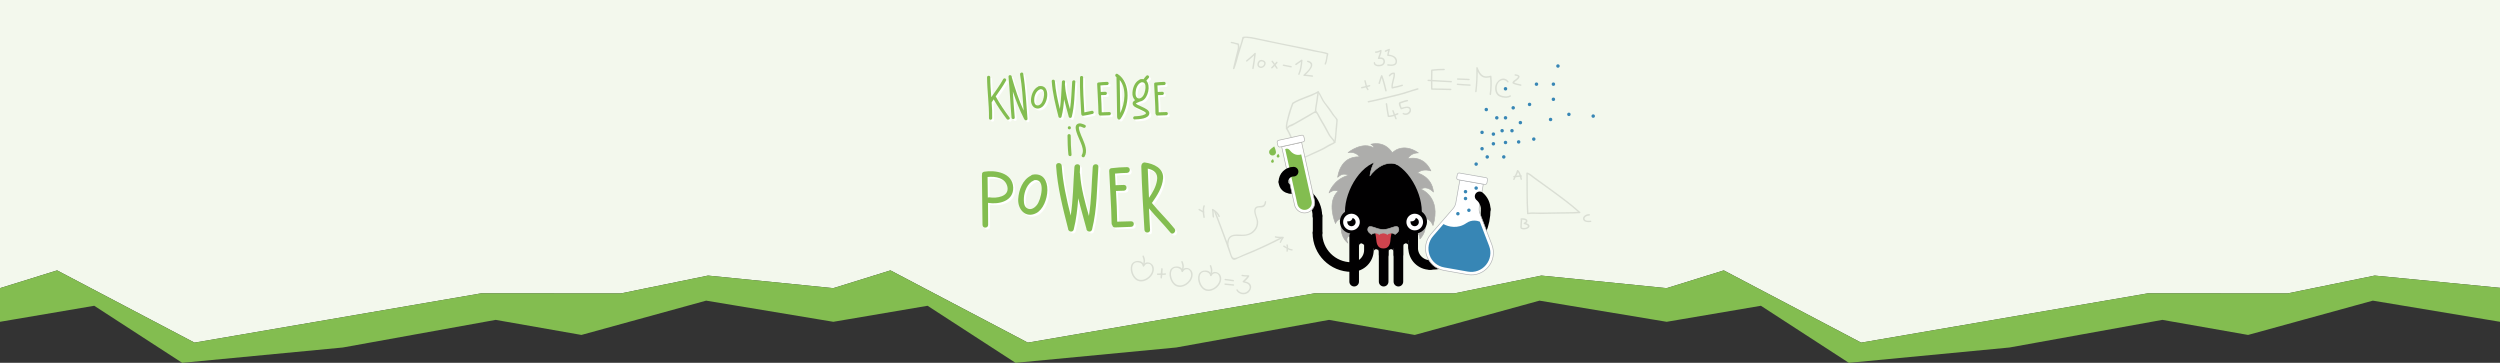 <?xml version="1.0" encoding="utf-8"?>
<!-- Generator: Adobe Illustrator 19.2.0, SVG Export Plug-In . SVG Version: 6.00 Build 0)  -->
<svg version="1.1" xmlns="http://www.w3.org/2000/svg" xmlns:xlink="http://www.w3.org/1999/xlink" x="0px" y="0px"
	 viewBox="0 0 3900 566" style="enable-background:new 0 0 3900 566;" xml:space="preserve">
<rect x="0" y="0" width="3900" height="566" fill="#333333" stroke="none"/>
<style type="text/css">
	.st0{fill:#EBF3F8;}
	.st1{fill:#3786B5;}
	.st2{fill:#FEFBEB;}
	.st3{fill:#F2D333;}
	.st4{fill:#F3F8ED;}
	.st5{fill:#83BD50;}
	.st6{fill:#FAECED;}
	.st7{fill:#CE434D;}
	.st8{clip-path:url(#XMLID_71_);}
	.st9{opacity:5.000000e-02;fill:#CE434D;}
	.st10{clip-path:url(#XMLID_72_);fill:#83BD50;}
	.st11{clip-path:url(#XMLID_72_);fill:#010101;}
	.st12{clip-path:url(#XMLID_72_);fill:#FFFFFF;}
	.st13{clip-path:url(#XMLID_72_);}
	.st14{fill:#FFFFFF;}
	.st15{clip-path:url(#XMLID_72_);fill:#484A45;}
	.st16{clip-path:url(#XMLID_72_);fill:#5D6166;}
	.st17{fill:#646561;}
	.st18{fill:#484A45;}
	.st19{opacity:0.1;}
	.st20{fill:none;stroke:#83BD50;stroke-width:1.5;stroke-linecap:round;stroke-linejoin:round;stroke-miterlimit:10;}
	.st21{fill:#83BD50;stroke:#83BD50;stroke-linecap:round;stroke-linejoin:round;stroke-miterlimit:10;}
	.st22{fill:none;stroke:#010101;stroke-width:16;stroke-linecap:round;stroke-miterlimit:10;}
	.st23{fill:#010101;}
	.st24{fill:#F4F4F4;stroke:#F4F4F4;stroke-width:2;stroke-linecap:round;stroke-linejoin:round;stroke-miterlimit:10;}
	.st25{fill:#ECECED;stroke:#ECECED;stroke-width:2;stroke-linecap:round;stroke-linejoin:round;stroke-miterlimit:10;}
	.st26{fill:#E3E4E5;stroke:#E3E4E5;stroke-width:2;stroke-linecap:round;stroke-linejoin:round;stroke-miterlimit:10;}
	.st27{fill:#F2D333;stroke:#F2D333;stroke-width:2;stroke-linecap:round;stroke-linejoin:round;stroke-miterlimit:10;}
	.st28{fill:#F5DC5C;stroke:#F5DC5C;stroke-width:2;stroke-linecap:round;stroke-linejoin:round;stroke-miterlimit:10;}
	.st29{fill:#E7E7E8;stroke:#E7E7E8;stroke-width:2;stroke-linecap:round;stroke-linejoin:round;stroke-miterlimit:10;}
	.st30{opacity:0.15;}
	.st31{fill:none;stroke:#010001;stroke-width:15;stroke-linecap:round;stroke-miterlimit:10;}
	.st32{fill:#ADADAB;stroke:#ADADAB;stroke-linecap:round;stroke-linejoin:round;stroke-miterlimit:10;}
	.st33{fill:#010001;}
	.st34{fill:#FFFFFF;stroke:#AEB0B2;stroke-miterlimit:10;}
	.st35{fill:#FFFFFF;stroke:#ADADAB;stroke-miterlimit:10;}
	.st36{fill:none;stroke:#010001;stroke-width:16;stroke-linecap:round;stroke-miterlimit:10;}
	.st37{fill:#69A4C7;}
	.st38{fill:#3786B5;stroke:#3786B5;stroke-width:2;stroke-linecap:round;stroke-linejoin:round;stroke-miterlimit:10;}
	.st39{fill:none;stroke:#3786B5;stroke-width:2;stroke-linecap:round;stroke-linejoin:round;stroke-miterlimit:10;}
	.st40{fill:#FDFDFD;stroke:#3786B5;stroke-width:2;stroke-miterlimit:10;}
	.st41{fill:none;stroke:#3786B5;stroke-width:2;stroke-miterlimit:10;}
	.st42{fill:#CDE1EC;}
	.st43{fill:#E1EDF4;}
	.st44{fill:#5D6166;}
	.st45{fill:none;stroke:#5D6166;stroke-width:3;stroke-miterlimit:10;}
	.st46{fill:none;stroke:#AEB0B2;stroke-width:3;stroke-miterlimit:10;}
	.st47{fill:#AEB0B2;stroke:#AEB0B2;stroke-width:3;stroke-miterlimit:10;}
	.st48{fill:#C1DEA7;}
	.st49{fill:#AEB0B2;}
	.st50{fill:#86888C;}
	.st51{fill:#FFFFFF;stroke:#3786B5;stroke-miterlimit:10;}
	.st52{fill:#FFFFFF;stroke:#3786B5;stroke-width:3;stroke-miterlimit:10;}
	.st53{fill:none;stroke:#3786B5;stroke-width:3;stroke-miterlimit:10;}
	.st54{fill:#CDE1EC;stroke:#3786B5;stroke-width:3;stroke-miterlimit:10;}
	.st55{fill:none;stroke:#3786B5;stroke-width:3;stroke-linecap:round;stroke-linejoin:round;stroke-miterlimit:10;}
	.st56{fill:#3786B5;stroke:#3786B5;stroke-width:3;stroke-linecap:round;stroke-linejoin:round;stroke-miterlimit:10;}
	.st57{clip-path:url(#XMLID_73_);}
	.st58{clip-path:url(#XMLID_74_);}
	.st59{fill:#181818;}
	.st60{opacity:0.25;}
	.st61{fill:none;stroke:#5D6166;stroke-miterlimit:10;}
	.st62{opacity:0.25;fill:#5D6166;stroke:#5D6166;stroke-width:0.5;stroke-miterlimit:10;}
	.st63{fill:#484A45;stroke:#484A45;stroke-miterlimit:10;}
	.st64{fill:#6D7175;}
	.st65{fill:none;stroke:#F2D333;stroke-width:7;stroke-miterlimit:10;}
	.st66{fill:#8E9094;}
	.st67{clip-path:url(#XMLID_75_);}
	.st68{fill:none;}
	.st69{fill:#F5DE66;}
	.st70{fill:#7E8084;}
	.st71{fill:#8FC461;}
	.st72{fill:none;stroke:#767773;stroke-width:7;stroke-linecap:round;stroke-miterlimit:10;}
	.st73{fill:none;stroke:#767773;stroke-width:7;stroke-miterlimit:10;}
	.st74{fill:#B2B0B6;}
	.st75{fill:#DADBDA;}
	.st76{fill:#E4E4E3;}
	.st77{fill:#EBECED;}
	.st78{fill:#767773;}
	.st79{fill:#484A45;stroke:#484A45;stroke-width:0.25;stroke-miterlimit:10;}
	.st80{fill:#484A45;stroke:#484A45;stroke-width:0.5;stroke-miterlimit:10;}
	.st81{fill:#484A45;stroke:#484A45;stroke-width:0.75;stroke-miterlimit:10;}
	.st82{fill:#D1D2D0;}
	.st83{opacity:0.75;fill:#484A45;}
	.st84{fill:#BABAB5;}
	.st85{fill:none;stroke:#000000;stroke-width:16;stroke-linecap:round;stroke-miterlimit:10;}
	.st86{fill:#B9D5E5;}
	.st87{fill:#A4A4A2;}
	.st88{opacity:0.15;fill:#FFFFFF;}
	.st89{fill:#0A1318;}
	.st90{fill:#C8C9C7;}
	.st91{opacity:0.35;fill:#FFFFFF;}
	.st92{fill:#E9AAAF;}
	.st93{fill:#E6A1A6;}
	.st94{fill:#D8B0AE;}
	.st95{opacity:0.1;fill:#FFFFFF;}
	.st96{fill:#F3D0D3;}
	.st97{opacity:0.15;fill:#484A45;}
	.st98{display:none;}
	.st99{display:inline;fill:#3786B5;}
	.st100{display:inline;fill:#F2D333;}
	.st101{display:inline;fill:#83BD50;}
	.st102{display:inline;fill:#CE434D;}
</style>
<g id="Hintergrund">
	<polygon class="st4" points="0,0 0,449.5 89.1,421.8 303.4,534.5 750.7,457.6 968.7,457.7 1104.5,429.9 1300,449.5 1389.1,421.8 
		1603.4,534.5 2050.7,457.6 2268.7,457.7 2404.5,429.9 2600,449.5 2689.1,421.8 2903.4,534.5 3350.7,457.6 3568.7,457.7 
		3704.5,429.9 3900,449 3900,0 	"/>
	<polygon class="st5" points="3568.7,457.7 3350.7,457.6 2903.4,534.5 2689.1,421.8 2600,449.5 2404.5,429.9 2268.7,457.7 
		2050.7,457.6 1603.4,534.5 1389.1,421.8 1300,449.5 1104.5,429.9 968.7,457.7 750.7,457.6 303.4,534.5 89.1,421.8 0,449.5 0,502 
		147,477 284.2,566 534.8,542.1 773.3,499 907,522.5 1101.6,469 1300,502 1447,477 1584.2,566 1834.8,542.1 2073.3,499 2207,522.5 
		2401.6,469 2600,502 2747,477 2884.2,566 3134.8,542.1 3373.3,499 3507,522.5 3701.6,469 3900,502 3900,449 3704.5,429.9 	"/>
</g>
<g id="Illustration">
	<g class="st30">
		<g>
			<g>
				<g>
					<path class="st18" d="M2252.9,107.3c-6.5,0-12.9,0.3-19.3,1.1c-0.6,0.1-1.1,0.5-1.1,1.1c-0.3,9.8-0.4,19.6-0.1,29.4
						c0,0.6,0.5,1.1,1.1,1.1c9.9,0.4,19.8,0.2,29.7,0.6c1.4,0.1,1.4-2.2,0-2.2c-9.9-0.4-19.8-0.2-29.7-0.6c0.4,0.4,0.8,0.8,1.1,1.1
						c-0.2-9.8-0.2-19.6,0.1-29.4c-0.4,0.4-0.8,0.8-1.1,1.1c6.4-0.8,12.8-1.1,19.3-1.1C2254.3,109.6,2254.3,107.3,2252.9,107.3
						L2252.9,107.3z"/>
				</g>
			</g>
			<g>
				<g>
					<path class="st18" d="M2228,126.5c11.9,0.8,23.9,1.2,35.9,2c1.4,0.1,1.4-2.2,0-2.2c-11.9-0.8-23.9-1.2-35.9-2
						C2226.5,124.1,2226.5,126.4,2228,126.5L2228,126.5z"/>
				</g>
			</g>
			<g>
				<g>
					<path class="st18" d="M2273.9,124.4c5.9,0.2,11.9,0.4,17.8,0.7c1.4,0.1,1.4-2.2,0-2.2c-5.9-0.2-11.9-0.4-17.8-0.7
						C2272.4,122.1,2272.4,124.4,2273.9,124.4L2273.9,124.4z"/>
				</g>
			</g>
			<g>
				<g>
					<path class="st18" d="M2273.6,132.6c6.5,0.6,13.1,1,19.6,1.3c1.4,0.1,1.4-2.2,0-2.2c-6.6-0.3-13.1-0.7-19.6-1.3
						C2272.2,130.2,2272.2,132.5,2273.6,132.6L2273.6,132.6z"/>
				</g>
			</g>
			<g>
				<g>
					<path class="st18" d="M2303.5,142.8c1.4-12.3,2-24.6,1.7-37c-0.7,0.1-1.5,0.2-2.2,0.3c1.8,4.8,3.8,9.8,8,12.9
						c4.6,3.4,9.6,2.6,14.8,1.3c-0.5-0.4-0.9-0.7-1.4-1.1c0.9,9.3,0.7,18.5-0.6,27.8c-0.2,1.4,2,2,2.2,0.6
						c1.3-9.4,1.6-18.9,0.7-28.4c-0.1-0.7-0.7-1.3-1.4-1.1c-4.8,1.2-9.4,2-13.5-1.4c-3.4-2.9-5-7.1-6.6-11.2
						c-0.4-1.1-2.2-1.1-2.2,0.3c0.3,12.4-0.2,24.7-1.7,37C2301.1,144.2,2303.3,144.2,2303.5,142.8L2303.5,142.8z"/>
				</g>
			</g>
			<g>
				<g>
					<path class="st18" d="M2353.3,127.1c-7.7-10.5-20.4-1-20.9,9.5c-0.3,5.8,1.7,11.8,7.4,14.2c5,2.1,12,2.8,16.8-0.1
						c1.2-0.7,0.1-2.7-1.1-1.9c-3.5,2.1-7.8,1.7-11.6,0.8c-5.1-1.1-8.2-4.2-8.9-9.4c-0.6-4.1,0.1-8.6,2.8-11.8
						c3.7-4.3,10.2-4.9,13.7-0.1C2352.2,129.3,2354.1,128.2,2353.3,127.1L2353.3,127.1z"/>
				</g>
			</g>
			<g>
				<g>
					<path class="st18" d="M2363.4,117.9c1,0.2,4.3,0.6,4.7,1.6c0.3,1-2.2,3-2.9,3.6c-1.6,1.4-5.1,3.2-5.7,5.4
						c-0.3,1.2,0.3,1.8,1.4,2.3c3.4,1.6,7.6,2.1,11.2,3.1c1.4,0.4,2-1.8,0.6-2.2c-1.3-0.4-10.2-1.9-10.4-3.1
						c-0.1-0.5,3.3-2.9,3.8-3.2c1.1-0.9,2.2-1.9,3.2-3.1c3.5-4.3-1.2-5.8-5.2-6.5C2362.6,115.5,2362,117.7,2363.4,117.9
						L2363.4,117.9z"/>
				</g>
			</g>
		</g>
		<g>
			<g>
				<g>
					<path class="st18" d="M2006.1,200.9c5.5,8.6,8.5,18.2,12.8,27.5c2.2,4.7,5.1,9.1,7.3,13.8c0.9,2,1.4,4.7,4.1,5
						c3.5,0.4,9-2.7,12.2-4c4.5-1.9,8.9-4,13.4-6c4.8-2.2,9.4-4.2,13.9-7c4.1-2.7,9.1-4.3,13-7.2c0.5-0.4,0.7-0.9,0.4-1.5
						c-1.9-4-5.4-6.8-7.8-10.4c-2.6-4-4.4-8.6-6.9-12.7c-2.7-4.6-5.4-9.1-8-13.8c-2.2-3.9-4-8.1-6.9-11.5c-0.3-0.4-1-0.4-1.4-0.2
						c-10.9,6.1-21.7,12.4-32.5,18.7c-2.8,1.6-5.7,2.5-8.5,3.8c-1.7,0.8-3.5,3-4.9,4.3c-1.1,1,0.5,2.5,1.6,1.6
						c0.8-0.7,1.6-1.4,2.3-2.1c0.4-0.4,2.4-2,1.9-1.8c-0.7,0.3,1.3-0.1,1.6-0.2c1.4-0.4,2.8-1.2,4.1-1.9c9.2-5,18.1-10.4,27.2-15.6
						c2.1-1.2,5.4-4.2,7.6-3.4c2,0.7,2.9,4,3.9,5.8c2.7,5.1,5.7,10.1,8.6,15c2.7,4.5,4.8,9.2,7.5,13.7c2.5,4.2,6.6,7.4,8.6,11.8
						c0.1-0.5,0.3-1,0.4-1.5c-3.3,2.5-7.5,3.7-11,5.8c-3.9,2.4-7.6,4.7-11.8,6.5c-4.4,1.9-8.7,4-13.1,6c-3.7,1.7-9.7,5.2-13.9,5.3
						c-3.1,0.1-4.7-5.5-6-8c-2.5-4.5-4.8-9-6.8-13.8c-3.3-7.9-6.2-15.8-10.9-23.1C2007.3,198.5,2005.3,199.7,2006.1,200.9z"/>
				</g>
			</g>
			<g>
				<g>
					<path class="st18" d="M2008.2,200.3c-0.7-6.2,1.7-13.5,3.3-19.5c1.7-6.4,3.9-12.8,6.2-19c0.5-1.4-1.7-1.9-2.2-0.6
						c-2.5,6.7-5,13.7-6.6,20.7c-1.4,5.8-3.6,12.3-2.9,18.4C2006.1,201.7,2008.4,201.8,2008.2,200.3L2008.2,200.3z"/>
				</g>
			</g>
			<g>
				<g>
					<path class="st18" d="M2053.3,174.9c0.1-6.1,1.5-12,2.4-18c0.6-4.4,0.9-8.8,1.9-13.1c0.3-1.4-1.9-2-2.2-0.6
						c-1,4.6-1.3,9.4-2,14.1c-0.9,5.9-2.2,11.7-2.3,17.6C2051,176.4,2053.2,176.4,2053.3,174.9L2053.3,174.9z"/>
				</g>
			</g>
			<g>
				<g>
					<path class="st18" d="M2017.8,161.9c6-3.7,12.6-6.3,19.3-8.8c3.4-1.3,6.9-2.6,10.3-4c2.2-0.9,4.8-2.8,7.1-3.3
						c1.2-1.1,2.1-0.9,2.9,0.8c0.6,0.9,1.1,1.8,1.6,2.7c0.7,1.3,1.3,2.8,2,4.1c1.2,2.4,2.4,4.8,4.1,7c4.8,6.4,9.4,12.7,13.9,19.3
						c2,2.9,5.9,5.6,5.6,9.2c-0.3,3.5-0.6,7.1-1,10.6c-0.7,7.2-0.7,15-2.5,22.1c-0.4,1.4,1.8,2,2.2,0.6c1.2-4.8,1.3-10,1.8-14.9
						c0.6-6.2,1.3-12.4,1.7-18.6c0.1-1.1,0.2-1.7-0.2-2.6c-0.5-1.3-3.6-4.5-4.3-5.4c-0.8-1.1-1.6-2.2-2.4-3.4
						c-1.5-2.2-2.9-4.4-4.4-6.6c-3.3-4.9-7.6-9.2-10.6-14.2c-2.7-4.6-4.4-9.5-7.8-13.8c-0.3-0.4-1-0.4-1.4-0.2
						c-12.5,7-26.9,9.9-39.2,17.5C2015.4,160.7,2016.5,162.7,2017.8,161.9L2017.8,161.9z"/>
				</g>
			</g>
		</g>
		<g>
			<g>
				<g>
					<path class="st18" d="M1894.4,331c6.4,16.5,12.7,33,18.7,49.7c1.8,4.9,3.4,9.9,5.2,14.9c1,2.6,2.2,7.6,4.8,9.2
						c2.9,1.8,6.7-1.1,9.4-2.3c7.1-3.3,14.5-5.9,21.7-9c15.6-6.7,31-13.9,46-21.8c1.3-0.7,0.1-2.6-1.1-1.9
						c-12.8,6.7-25.9,12.9-39.1,18.8c-7.1,3.1-14.3,6.2-21.5,9.1c-3.4,1.4-12.2,6.8-15.1,3.9c-2.5-2.4-3.5-8.3-4.6-11.5
						c-1.9-5.8-4-11.5-6.2-17.3c-5.2-14.2-10.6-28.2-16-42.3C1896.1,329.1,1893.9,329.7,1894.4,331L1894.4,331z"/>
				</g>
			</g>
			<g>
				<g>
					<path class="st18" d="M1894,338c-0.9-3.7-0.2-7.6-1.2-11.4c-0.6,0.4-1.1,0.8-1.7,1.3c3.6,2.1,8.5,5.9,9.6,10.1
						c0.4,1.4,2.5,0.8,2.2-0.6c-1.3-4.8-6.5-9-10.6-11.4c-0.8-0.5-1.9,0.3-1.7,1.3c1,3.7,0.3,7.6,1.2,11.4
						C1892.2,340,1894.4,339.5,1894,338L1894,338z"/>
				</g>
			</g>
			<g>
				<g>
					<path class="st18" d="M1989.5,370.7c3.9,1.3,8.2,0.5,12.2,0.9c-0.3-0.6-0.6-1.1-1-1.7c-1.7,2.4-3.2,4.9-4.3,7.5
						c-0.6,1.3,1.4,2.5,1.9,1.1c1.2-2.7,2.6-5.2,4.3-7.5c0.5-0.8-0.2-1.6-1-1.7c-3.8-0.3-7.9,0.5-11.6-0.8
						C1988.7,368,1988.1,370.2,1989.5,370.7L1989.5,370.7z"/>
				</g>
			</g>
			<g>
				<g>
					<path class="st18" d="M1870.2,327.9c2.3,1.4,4.6,2.7,7,3.8c1.3,0.6,2.4-1.3,1.1-1.9c-2.4-1.1-4.7-2.4-7-3.8
						C1870,325.2,1868.9,327.1,1870.2,327.9L1870.2,327.9z"/>
				</g>
			</g>
			<g>
				<g>
					<path class="st18" d="M1877.3,320.9c-2,5.8-1.1,12.4,0,18.4c0.3,1.4,2.4,0.8,2.2-0.6c-1-5.5-1.9-11.7,0-17.2
						C1879.9,320.1,1877.7,319.5,1877.3,320.9L1877.3,320.9z"/>
				</g>
			</g>
			<g>
				<g>
					<path class="st18" d="M2006.8,382.5c0.9,3,0.3,6.1,0,9.2c-0.1,1.4,2.1,1.4,2.2,0c0.3-3.3,0.9-6.5,0-9.8
						C2008.5,380.5,2006.4,381.1,2006.8,382.5L2006.8,382.5z"/>
				</g>
			</g>
			<g>
				<g>
					<path class="st18" d="M2002.2,385c4.3,2.5,8.2,5.5,13.3,5.9c1.4,0.1,1.4-2.2,0-2.2c-4.6-0.3-8.3-3.3-12.1-5.6
						C2002.1,382.4,2001,384.3,2002.2,385L2002.2,385z"/>
				</g>
			</g>
			<g>
				<g>
					<path class="st18" d="M1916.4,383.4c-0.2-5,0-11.6,5.2-14.1c3.7-1.8,8.4-1.2,12.4-1.1c9.1,0.2,17.6-0.8,23.9-8.2
						c3.3-3.8,5.1-8.7,4.9-13.8c-0.2-5.6-7.2-16.8-2.6-21.3c2.4-2.4,7.4-0.6,10.4-1.9c3.4-1.4,4.3-4.8,4.7-8.2
						c0.2-1.4-2.1-1.4-2.2,0c-1,7.5-5.2,6-10.8,6.9c-2.9,0.5-4.7,2-5.4,4.9c-1.5,6.5,3.1,12.6,3.6,19c0.6,8-4.4,15.2-11.5,18.5
						c-7.9,3.7-16.5,0.8-24.7,2.2c-8.7,1.5-10.4,9.3-10.1,17.1C1914.2,384.9,1916.4,384.9,1916.4,383.4L1916.4,383.4z"/>
				</g>
			</g>
		</g>
		<g>
			<g>
				<g>
					<path class="st18" d="M2383.5,334.2c6.2-1.2,13.5-0.3,19.9-0.3c6.7,0,13.4-0.2,20.1-0.4c13.6-0.4,27.2,0,40.8-0.9
						c0.9-0.1,1.6-1.2,0.8-1.9c-15.1-13.6-31.6-25.5-48-37.5c-7.4-5.4-14.9-10.9-22.4-16.2c-3.5-2.5-7.9-6.8-12.2-7.9
						c-0.7-0.2-1.4,0.3-1.4,1.1c0.3,20.9-0.2,42,1.1,62.9c0.1,1.4,2.3,1.4,2.2,0c-1.4-20.9-0.9-42-1.1-62.9
						c-0.5,0.4-0.9,0.7-1.4,1.1c4.1,1.1,8.6,5.5,12,7.9c7.4,5.2,14.8,10.6,22.1,15.9c16.3,11.9,32.6,23.6,47.6,37.1
						c0.3-0.6,0.5-1.3,0.8-1.9c-14.2,1-28.5,0.5-42.8,1c-6.7,0.2-13.3,0.3-20,0.3c-6,0-12.7-0.8-18.6,0.4
						C2381.4,332.3,2382,334.5,2383.5,334.2z"/>
				</g>
			</g>
			<g>
				<g>
					<path class="st18" d="M2362.8,280.1c1.5-4.7,4.8-8.6,5.8-13.5c-0.6,0.2-1.3,0.3-1.9,0.5c3.3,2.9,4.4,8.7,5.4,12.8
						c0.3,1.4,2.5,0.8,2.2-0.6c-1.1-4.5-2.4-10.6-6-13.8c-0.6-0.5-1.7-0.4-1.9,0.5c-0.9,4.9-4.3,8.8-5.8,13.5
						C2360.2,280.9,2362.3,281.5,2362.8,280.1L2362.8,280.1z"/>
				</g>
			</g>
			<g>
				<g>
					<path class="st18" d="M2362.1,276.8c3.7-0.7,7.5-0.6,11.3-1.2c1.4-0.2,0.8-2.4-0.6-2.2c-3.7,0.6-7.5,0.4-11.3,1.2
						C2360,274.9,2360.6,277,2362.1,276.8L2362.1,276.8z"/>
				</g>
			</g>
			<g>
				<g>
					<path class="st18" d="M2372.4,343.1c-0.2,3.8-0.8,7.7-0.7,11.5c0,1.4,2.3,1.5,2.2,0c-0.1-3.8,0.5-7.7,0.7-11.5
						C2374.8,341.7,2372.5,341.7,2372.4,343.1L2372.4,343.1z"/>
				</g>
			</g>
			<g>
				<g>
					<path class="st18" d="M2372.9,342.8c1.9-0.2,3.8-0.2,5.6,0.4c0.4,0.1,1.8,0.6,1.9,1.2c0.4,1.4-2.1,2.6-3,3.1
						c-0.8,0.5-0.7,1.8,0.3,2.1c1.6,0.4,6.5,1.5,5.7,3.6c-1,2.6-7.4,3.1-9.6,1.7c0.1,0.5,0.3,1,0.4,1.5c0.1-0.1,0.1-0.1,0.2-0.2
						c0.8-1.2-1.1-2.3-1.9-1.1c-0.1,0.1-0.1,0.1-0.2,0.2c-0.4,0.5-0.1,1.2,0.4,1.5c3.3,2.2,11.2,1,13-2.8c1.9-4-4.7-6-7.3-6.6
						c0.1,0.7,0.2,1.4,0.3,2.1c2.2-1.3,5.6-3.7,3.5-6.6c-1.9-2.6-6.4-2.6-9.2-2.3C2371.4,340.7,2371.4,342.9,2372.9,342.8
						L2372.9,342.8z"/>
				</g>
			</g>
			<g>
				<g>
					<path class="st18" d="M2479.5,334.1c-4-0.5-10.3,2.5-10,7.2c0.3,5.5,8,5.5,12,5.1c1.4-0.1,1.4-2.4,0-2.2
						c-2.6,0.3-8.3,0.8-9.5-2.3c-1.3-3.3,4.4-5.9,7-5.6C2480.4,336.4,2481,334.3,2479.5,334.1L2479.5,334.1z"/>
				</g>
			</g>
		</g>
		<g>
			<g>
				<g>
					<path class="st18" d="M2146,82.5c3.1,0.2,6-1.4,8.7-2.6c-0.6-0.3-1.1-0.6-1.7-1c-0.2,4.2-2.1,7.9-3.5,11.8
						c-0.3,0.9,0.6,1.6,1.4,1.4c3.2-0.7,7.5-0.1,7.3,4.1c-0.1,2.5-1.8,3.9-4,4.6c-2.5,0.7-9,0.9-9-2.9c0-1.4-2.3-1.5-2.2,0
						c0.1,6.6,10.5,6.6,14.5,3.9c2.7-1.8,3.8-5.5,2.5-8.6c-1.7-3.8-6.1-4.1-9.6-3.3c0.5,0.5,0.9,0.9,1.4,1.4c1.4-4.1,3.3-8,3.5-12.4
						c0-0.9-1-1.3-1.7-1c-2.3,1.1-4.9,2.5-7.6,2.3C2144.6,80.1,2144.6,82.4,2146,82.5L2146,82.5z"/>
				</g>
			</g>
			<g>
				<g>
					<path class="st18" d="M2161.6,80.9c2-0.8,3.9-1.7,5.8-2.5c-0.5-0.5-0.9-0.9-1.4-1.4c-0.7,3-1.6,5.9-2,8.9
						c-0.1,0.8,0.3,1.4,1.1,1.4c2.5,0.2,5.1,0.4,7.4,1.5c3.1,1.4,6,6.1,4,9.5c-2,3.4-8.3,2.2-11.5,1.9c-1.4-0.1-1.4,2.1,0,2.2
						c4.9,0.5,13.1,1.4,14.2-5.2c1.4-8.9-7.2-11.6-14.1-12.2c0.4,0.5,0.7,0.9,1.1,1.4c0.4-3,1.3-5.9,2-8.9c0.2-0.8-0.5-1.7-1.4-1.4
						c-2,0.8-3.9,1.7-5.8,2.5C2159.7,79.3,2160.2,81.5,2161.6,80.9L2161.6,80.9z"/>
				</g>
			</g>
			<g>
				<g>
					<path class="st18" d="M2128.3,126.3c1.5,4.6,1.7,9.9,4.6,14c0.8,1.2,2.8,0.1,1.9-1.1c-2.7-3.9-2.9-9-4.4-13.5
						C2130.1,124.4,2127.9,125,2128.3,126.3L2128.3,126.3z"/>
				</g>
			</g>
			<g>
				<g>
					<path class="st18" d="M2124.6,137.9c4.1-0.9,8.2-1.9,12.3-3.1c1.4-0.4,0.8-2.6-0.6-2.2c-4,1.3-8.2,2.2-12.3,3.1
						C2122.6,136,2123.2,138.2,2124.6,137.9L2124.6,137.9z"/>
				</g>
			</g>
			<g>
				<g>
					<path class="st18" d="M2152.7,130.3c1.3-3.8,2-7.7,3.8-11.4c-0.7-0.1-1.4-0.2-2.1-0.3c2.8,7.6,4.7,15.4,6.6,23.3
						c0.3,1.4,2.5,0.8,2.2-0.6c-1.9-7.9-3.8-15.7-6.6-23.3c-0.3-0.8-1.6-1.2-2.1-0.3c-1.8,3.8-2.6,7.9-4,11.9
						C2150.1,131.1,2152.2,131.7,2152.7,130.3L2152.7,130.3z"/>
				</g>
			</g>
			<g>
				<g>
					<path class="st18" d="M2168.6,118.7c1.4-2.1,3.9-3.6,6.4-3.3c-0.4-0.4-0.8-0.8-1.1-1.1c0.7,7.8-4.1,14.8-3.2,22.7
						c0.1,0.7,0.6,1.2,1.4,1.1c5.3-1.1,10.6-2.2,15.7-3.9c1.4-0.5,0.8-2.6-0.6-2.2c-5.1,1.8-10.4,2.8-15.7,3.9
						c0.5,0.4,0.9,0.7,1.4,1.1c-0.9-7.8,3.9-14.8,3.2-22.7c-0.1-0.6-0.5-1.1-1.1-1.1c-3.7-0.3-6.4,1.4-8.4,4.5
						C2165.9,118.8,2167.8,119.9,2168.6,118.7L2168.6,118.7z"/>
				</g>
			</g>
			<g>
				<g>
					<path class="st18" d="M2134.9,159.9c15.8-3.1,31.4-7.4,47.1-11.1c10.2-2.4,19.9-6.3,30.1-9c1.4-0.4,0.8-2.5-0.6-2.2
						c-10.1,2.6-19.9,6.6-30.1,9c-15.7,3.7-31.3,7.9-47.1,11.1C2132.9,158,2133.5,160.1,2134.9,159.9L2134.9,159.9z"/>
				</g>
			</g>
			<g>
				<g>
					<path class="st18" d="M2161.7,162c0.8,6.6,2,13.2,3.1,19.7c0.1,0.5,0.6,0.8,1.1,0.8c5.1,0.4,10.3-2,14.9-3.9
						c1.3-0.5,0.7-2.7-0.6-2.2c-4.4,1.8-9.5,4.2-14.3,3.8c0.4,0.3,0.7,0.6,1.1,0.8c-1.1-6.4-2.3-12.7-3-19.1
						C2163.8,160.5,2161.5,160.5,2161.7,162L2161.7,162z"/>
				</g>
			</g>
			<g>
				<g>
					<path class="st18" d="M2172,173.1c1.5,4.2,2.9,8.6,4.8,12.6c0.6,1.3,2.6,0.2,1.9-1.1c-1.8-3.9-3.1-8-4.6-12.1
						C2173.6,171.1,2171.5,171.7,2172,173.1L2172,173.1z"/>
				</g>
			</g>
			<g>
				<g>
					<path class="st18" d="M2195.2,155.8c-2.4,0.5-4.7,1-6.9,1.9c-1.4,0.5-3.8,1-5,1.7c-2.9,1.9,0.6,8,1.5,10.3
						c0.2,0.6,0.7,0.9,1.4,0.8c3.1-0.7,7.4-3,10.5-1.8c6.1,2.4-1.5,11.1-7,7.5c-1.2-0.8-2.3,1.2-1.1,1.9c4.8,3.2,13.3-0.4,12.6-6.8
						c-0.9-8.2-10.9-4.1-15.6-3c0.5,0.3,0.9,0.5,1.4,0.8c-0.7-1.8-2.2-4.8-2.2-6.7c0-1.4-0.4-0.5,0.4-1.1c0.3-0.3,1.4-0.5,1.8-0.6
						c3-1.1,5.7-2.1,8.9-2.7C2197.2,157.7,2196.6,155.5,2195.2,155.8L2195.2,155.8z"/>
				</g>
			</g>
		</g>
		<g>
			<g>
				<g>
					<path class="st18" d="M1921,67.4c2.5,0.2,4.7,1,7,1.7c2.1,0.6,2.7,0,3,2.8c0.3,3.5-0.8,7-1.7,10.4c-2.2,8-3.8,16.2-5.8,24.3
						c-0.4,1.4,1.7,1.9,2.2,0.6c2.8-7.2,4.8-14.7,6.8-22.2c1.9-7.1,4.6-13.9,6.5-21c0.5-2,0.5-4.1,2.8-4.8c1.2-0.4,3.1,0,4.4,0.1
						c3.9,0.3,7.7,1,11.5,1.8c6.9,1.5,13.8,2.8,20.7,4.3c15.9,3.4,31.8,6.6,47.7,9.8c7.7,1.6,15.4,3.3,23.1,5
						c7.1,1.6,14.9,2.2,21.7,4.9c-0.3-0.5-0.5-0.9-0.8-1.4c-1.6,5.1-1.2,10.5-3.6,15.5c-0.6,1.3,1.3,2.4,1.9,1.1
						c2.4-5.1,2.2-10.7,3.8-16c0.2-0.6-0.2-1.2-0.8-1.4c-4.9-1.9-10.1-2.4-15.1-3.4c-6-1.2-12-2.7-18.1-4c-12.4-2.7-25-4.9-37.4-7.5
						c-11.7-2.5-23.4-5-35.2-7.4c-8.7-1.8-17.7-4.5-26.7-3.2c-0.4,0-0.7,0.4-0.8,0.8c-1.6,8.4-5,16.4-7.2,24.6
						c-2.2,8-4.3,16.1-7.3,23.9c0.7,0.2,1.4,0.4,2.2,0.6c1.9-7.6,3.2-15.4,5.4-22.9c1.5-5.1,3.2-10.7,1.4-16
						c-0.2-0.5-0.6-0.8-1.1-0.8c-3.6-0.4-6.8-2-10.4-2.3C1919.5,65.1,1919.5,67.3,1921,67.4L1921,67.4z"/>
				</g>
			</g>
			<g>
				<g>
					<path class="st18" d="M1945.6,95.9c4.4-3.9,9.1-7.4,13.1-11.6c-0.6-0.3-1.3-0.5-1.9-0.8c-0.9,7.7-1.8,15.3-3.3,22.9
						c-0.3,1.4,1.9,2,2.2,0.6c1.5-7.8,2.4-15.6,3.4-23.5c0.1-1-1.3-1.5-1.9-0.8c-4,4.2-8.7,7.7-13.1,11.6
						C1942.9,95.2,1944.5,96.8,1945.6,95.9L1945.6,95.9z"/>
				</g>
			</g>
			<g>
				<g>
					<path class="st18" d="M1967.9,93.5c-3.9-0.4-6.6,4.1-6.4,7.5c0.3,3.7,4,5.8,7.4,4.8c2.9-0.8,5.5-3.7,5.5-6.8
						C1974.5,95.4,1971.1,93.7,1967.9,93.5c-1.4-0.1-1.4,2.2,0,2.2c1.9,0.1,4.2,1,4.3,3.2c0.1,1.9-1.5,3.8-3.2,4.6
						c-2.1,0.9-4.9,0.1-5.2-2.4c-0.3-2.3,1.5-5.6,4.1-5.3C1969.3,95.9,1969.3,93.6,1967.9,93.5z"/>
				</g>
			</g>
			<g>
				<g>
					<path class="st18" d="M1991.1,96.5c-2.4,3-4.9,5.8-7.8,8.4c-1.1,1,0.5,2.6,1.6,1.6c2.9-2.5,5.4-5.4,7.8-8.4
						C1993.6,97,1992,95.4,1991.1,96.5L1991.1,96.5z"/>
				</g>
			</g>
			<g>
				<g>
					<path class="st18" d="M1983.8,96.4c2.7,3.2,4.8,7.1,7.3,10.5c0.8,1.2,2.8,0,1.9-1.1c-2.6-3.6-4.8-7.6-7.6-10.9
						C1984.5,93.7,1982.9,95.3,1983.8,96.4L1983.8,96.4z"/>
				</g>
			</g>
			<g>
				<g>
					<path class="st18" d="M2001.9,102.8c4.1,0.6,8.2,1.9,12.3,2.4c1.4,0.2,1.4-2.1,0-2.2c-4-0.5-7.8-1.8-11.7-2.3
						C2001.1,100.4,2000.4,102.6,2001.9,102.8L2001.9,102.8z"/>
				</g>
			</g>
			<g>
				<g>
					<path class="st18" d="M2022.2,101.5c3-2.2,6-4.4,9.2-6.4c-0.6-0.3-1.1-0.6-1.7-1c-0.7,7.1-1.4,14.5-4.4,21.1
						c-0.6,1.3,1.3,2.5,1.9,1.1c3.2-6.9,4-14.7,4.7-22.2c0.1-0.8-1-1.4-1.7-1c-3.1,2-6.1,4.2-9.2,6.4
						C2019.9,100.4,2021,102.4,2022.2,101.5L2022.2,101.5z"/>
				</g>
			</g>
			<g>
				<g>
					<path class="st18" d="M2039.8,96.8c12.5,3.5-1.5,15.4-6.3,19.8c-0.7,0.7-0.1,1.9,0.8,1.9c4.4,0,8.8,0.9,13.1,1.3
						c1.4,0.1,1.4-2.1,0-2.2c-4.4-0.4-8.7-1.3-13.1-1.3c0.3,0.6,0.5,1.3,0.8,1.9c6.2-5.6,20.5-19.4,5.3-23.6
						C2039,94.3,2038.4,96.4,2039.8,96.8L2039.8,96.8z"/>
				</g>
			</g>
		</g>
		<g>
			<g>
				<g>
					<path class="st18" d="M1784.9,414.5c-1.4-9.9-17-9.7-20.1-1c-3.2,9.1,2.5,23.5,12.7,25.3c11,2,23.7-9.2,22.4-20.5
						c-1-8.9-12.5-12.8-17-4.1c-0.7,1.3,1.3,2.4,1.9,1.1c0.9-1.8,2.6-3.4,4.6-3.8c6.8-1.4,9.2,6.5,7.9,11.6
						c-2.1,8-12,15.6-20.5,13.1c-6.8-2-10.5-10.7-10.6-17.2c-0.1-5,2.2-9.8,7.9-9.9c3.7,0,8,1.8,8.6,5.8
						C1782.9,416.6,1785.1,416,1784.9,414.5z"/>
				</g>
			</g>
			<g>
				<g>
					<path class="st18" d="M1785,414.5c0.5-2.5,1.3-5.1,1.3-7.7c0-2.5-1-5-1.8-7.4c-0.4-1.4-2.6-0.8-2.2,0.6
						c0.7,2.2,1.6,4.5,1.7,6.8c0,2.3-0.7,4.8-1.2,7.1C1782.5,415.4,1784.7,416,1785,414.5L1785,414.5z"/>
				</g>
			</g>
			<g>
				<g>
					<path class="st18" d="M1845.4,423.1c-1.4-9.9-17-9.7-20.1-1c-3.2,9.1,2.5,23.5,12.7,25.3c11,2,23.7-9.2,22.4-20.5
						c-1-8.9-12.5-12.8-17-4.1c-0.7,1.3,1.3,2.4,1.9,1.1c0.9-1.8,2.6-3.4,4.6-3.8c6.8-1.4,9.2,6.5,7.9,11.6
						c-2.1,8-12,15.6-20.5,13.1c-6.8-2-10.5-10.7-10.6-17.2c-0.1-5,2.2-9.8,7.9-9.9c3.7,0,8,1.8,8.6,5.8
						C1843.4,425.1,1845.6,424.5,1845.4,423.1z"/>
				</g>
			</g>
			<g>
				<g>
					<path class="st18" d="M1845.5,423.1c0.5-2.5,1.3-5.1,1.3-7.7c0-2.5-1-5-1.8-7.4c-0.4-1.4-2.6-0.8-2.2,0.6
						c0.7,2.2,1.6,4.5,1.7,6.8c0,2.3-0.7,4.8-1.2,7.1C1843,423.9,1845.2,424.5,1845.5,423.1L1845.5,423.1z"/>
				</g>
			</g>
			<g>
				<g>
					<path class="st18" d="M1890,429.4c-1.4-9.9-17-9.7-20.1-1c-3.2,9.1,2.5,23.5,12.7,25.3c11,2,23.7-9.2,22.4-20.5
						c-1-8.9-12.5-12.8-17-4.1c-0.7,1.3,1.3,2.4,1.9,1.1c0.9-1.8,2.6-3.4,4.6-3.8c6.8-1.4,9.2,6.5,7.9,11.6
						c-2.1,8-12,15.6-20.5,13.1c-6.8-2-10.5-10.7-10.6-17.2c-0.1-5,2.2-9.8,7.9-9.9c3.7,0,8,1.8,8.6,5.8
						C1888,431.4,1890.2,430.8,1890,429.4z"/>
				</g>
			</g>
			<g>
				<g>
					<path class="st18" d="M1890,429.4c0.5-2.5,1.3-5.1,1.3-7.7c0-2.5-1-5-1.8-7.4c-0.4-1.4-2.6-0.8-2.2,0.6
						c0.7,2.2,1.6,4.5,1.7,6.8c0,2.3-0.7,4.8-1.2,7.1C1887.6,430.2,1889.8,430.8,1890,429.4L1890,429.4z"/>
				</g>
			</g>
			<g>
				<g>
					<path class="st18" d="M1811.5,419.1c-0.7,4.6-0.5,9.4-1.1,14c-0.2,1.4,2,2,2.2,0.6c0.3-2.1,0.6-4.2,0.8-6.2
						c0.2-2.6,0-5.2,0.4-7.8C1813.9,418.3,1811.7,417.6,1811.5,419.1L1811.5,419.1z"/>
				</g>
			</g>
			<g>
				<g>
					<path class="st18" d="M1806,428.9c2.3,0.1,4.6,0,6.9-0.1c1.8-0.1,3.6,0.2,5.4-0.3c1.4-0.4,0.8-2.5-0.6-2.2
						c-1.8,0.5-3.9,0.2-5.7,0.2c-2,0.1-4,0.2-6,0.1C1804.5,426.6,1804.5,428.9,1806,428.9L1806,428.9z"/>
				</g>
			</g>
			<g>
				<g>
					<path class="st18" d="M1911.4,437.2c4.2,0.4,8.4,1.3,12.6,1.7c1.4,0.2,1.4-2.1,0-2.2c-4.2-0.5-8.4-1.3-12.6-1.7
						C1909.9,434.8,1909.9,437.1,1911.4,437.2L1911.4,437.2z"/>
				</g>
			</g>
			<g>
				<g>
					<path class="st18" d="M1911.1,444.4c4.4,0.4,8.7,1,13.2,1.3c1.4,0.1,1.4-2.2,0-2.2c-4.4-0.3-8.8-0.8-13.2-1.3
						C1909.7,442,1909.7,444.3,1911.1,444.4L1911.1,444.4z"/>
				</g>
			</g>
			<g>
				<g>
					<path class="st18" d="M1937.5,430.7c3.3,0.8,6.7,0.7,10.1,0.8c-0.3-0.6-0.6-1.1-1-1.7c-1.7,3.5-5.2,6.1-7.8,8.8
						c-0.6,0.6-0.3,1.7,0.5,1.9c3.9,1,8.1,1.4,9.9,5.7c1.5,3.6-2,8-5,9.5c-4.8,2.3-10.8,0.8-13.5-3.9c-0.7-1.3-2.7-0.1-1.9,1.1
						c3.7,6.5,13,8.3,18.8,3.4c2.9-2.5,5-6.8,3.9-10.6c-1.6-5.4-6.9-6.1-11.5-7.3c0.2,0.6,0.3,1.3,0.5,1.9c2.8-2.8,6.4-5.6,8.2-9.2
						c0.4-0.8-0.1-1.7-1-1.7c-3.2-0.1-6.4,0-9.5-0.7C1936.7,428.2,1936.1,430.4,1937.5,430.7L1937.5,430.7z"/>
				</g>
			</g>
		</g>
	</g>
	<g id="XMLID_10265_">
		<path id="XMLID_10345_" class="st31" d="M2012.8,294.4c-5.9,0-10.6-4.8-10.6-10.6"/>
		<path id="XMLID_10344_" class="st31" d="M2012.6,294.4c23.5,0,42.5,19,42.5,42.5"/>
		<path id="XMLID_10343_" class="st31" d="M2204.5,366v20.8c0,14.7,11.9,26.6,26.6,26.6"/>
		<path id="XMLID_10342_" class="st31" d="M2135.5,369v21c0,14.7-11.9,26.5-26.6,26.5"/>
		<path id="XMLID_10341_" class="st31" d="M2317.7,326.7c0,47.9-38.8,86.6-86.6,86.6"/>
		<path id="XMLID_10340_" class="st32" d="M2196.9,376.5l-93.2-8c-5,3.5-1,10.8-1,10.8c-18.1-16.2-7.5-39.3-7.5-39.3
			s-9.3,1.4-11.8,8.7c0,0-14.8-33.3,4.2-50.6c0,0-6.7-3.5-14.3,2.8c0,0,6.4-20.8,30.1-27.4c0,0-7.9-5.7-16.6,3.1
			c0,0,3.1-33.2,34-31.9c0,0-4.8-8.7-17.8-6.7c0,0,22.4-18.3,40.4-7c0,0-0.3-4-4.8-5.9c0,0,20.4-6.8,33.4,13.3
			c0,0,15.3-17.3,40.7,0.1c0,0-11.8-0.6-16.5,9.1c0,0,24.2-7,36,19c0,0-13.2-4.7-20.8,3.3c0,0,22.4,5.4,24.8,29.7
			c0,0-10-11-19.5-4.5c0,0,32.3,12,18.8,56.8c0,0-4.3-12-13.2-10.6c0,0,6.4,17.4-7.3,31.5c0,0,0.8-7.4-4.9-8.2
			C2210.2,364.7,2210.5,367.5,2196.9,376.5"/>
		<g id="XMLID_10338_">
			<path id="XMLID_10339_" class="st33" d="M2158.5,404.6c-4.1,0-7.5-3.4-7.5-7.5v-88.9c0-4.1,3.4-7.5,7.5-7.5s7.5,3.4,7.5,7.5v88.9
				C2166,401.2,2162.6,404.6,2158.5,404.6z"/>
		</g>
		<g id="XMLID_10336_">
			<path id="XMLID_10337_" class="st33" d="M2181.5,404.6c-4.1,0-7.5-3.4-7.5-7.5v-73.1c0-4.1,3.4-7.5,7.5-7.5s7.5,3.4,7.5,7.5v73.1
				C2189,401.2,2185.6,404.6,2181.5,404.6z"/>
		</g>
		<g id="XMLID_10334_">
			<path id="XMLID_10335_" class="st33" d="M2112.5,446.9c-4.1,0-7.5-3.4-7.5-7.5v-71.2c0-4.1,3.4-7.5,7.5-7.5s7.5,3.4,7.5,7.5v71.2
				C2120,443.6,2116.6,446.9,2112.5,446.9z"/>
		</g>
		<g id="XMLID_10332_">
			<path id="XMLID_10333_" class="st33" d="M2158.5,446.9c-4.1,0-7.5-3.4-7.5-7.5v-88.9c0-4.1,3.4-7.5,7.5-7.5s7.5,3.4,7.5,7.5v88.9
				C2166,443.6,2162.6,446.9,2158.5,446.9z"/>
		</g>
		<g id="XMLID_10330_">
			<path id="XMLID_10331_" class="st33" d="M2181.5,446.9c-4.1,0-7.5-3.4-7.5-7.5v-73.1c0-4.1,3.4-7.5,7.5-7.5s7.5,3.4,7.5,7.5v73.1
				C2189,443.6,2185.6,446.9,2181.5,446.9z"/>
		</g>
		<g id="XMLID_10328_">
			<path id="XMLID_10329_" class="st33" d="M2204.5,393.4c-4.1,0-7.5-3.4-7.5-7.5v-47.6c0-4.1,3.4-7.5,7.5-7.5s7.5,3.4,7.5,7.5v47.6
				C2212,390,2208.6,393.4,2204.5,393.4z"/>
		</g>
		<path id="XMLID_10327_" class="st33" d="M2218,329.7c0,33.1-26.8,59.9-59.9,59.9c-33.1,0-59.9-26.8-59.9-59.9s26.8-78.9,59.9-78.9
			C2191.2,250.8,2218,296.6,2218,329.7z"/>
		<path id="XMLID_10326_" class="st33" d="M2128,383.6c0-2.2-1.8-4-4-4s-4,1.8-4,4V371h8V383.6z"/>
		<path id="XMLID_10325_" class="st33" d="M2197,383.6c0-2.2-1.8-4-4-4s-4,1.8-4,4V371h8V383.6z"/>
		<path id="XMLID_10324_" class="st33" d="M2151,392.8c0-2.3-1.7-4.1-4-4.1s-4,1.8-4,4.1V380h8V392.8z"/>
		<path id="XMLID_10323_" class="st33" d="M2174,392.8c0-2.3-1.7-4.1-4-4.1s-4,1.8-4,4.1V380h8V392.8z"/>
		<g id="XMLID_10319_">
			
				<ellipse id="XMLID_10322_" transform="matrix(0.985 -0.174 0.174 0.985 -28.119 371.368)" class="st33" cx="2108.3" cy="346.4" rx="18.6" ry="18.6"/>
			<circle id="XMLID_10321_" class="st14" cx="2108.3" cy="346.4" r="13"/>
			<path id="XMLID_10320_" class="st33" d="M2110.1,340c-0.6,3-3.2,5.3-6.4,5.3c-0.6,0-1.2-0.1-1.8-0.2c-0.1,0.4-0.1,0.8-0.1,1.3
				c0,3.6,2.9,6.5,6.5,6.5s6.5-2.9,6.5-6.5C2114.8,343.3,2112.8,340.8,2110.1,340z"/>
		</g>
		<g id="XMLID_10315_">
			
				<ellipse id="XMLID_10318_" transform="matrix(0.985 -0.174 0.174 0.985 -26.62 388.497)" class="st33" cx="2207" cy="346.4" rx="18.6" ry="18.6"/>
			<circle id="XMLID_10317_" class="st14" cx="2207" cy="346.4" r="13"/>
			<path id="XMLID_10316_" class="st33" d="M2208.7,340c-0.6,3-3.2,5.3-6.4,5.3c-0.6,0-1.2-0.1-1.8-0.2c-0.1,0.4-0.1,0.8-0.1,1.3
				c0,3.6,2.9,6.5,6.5,6.5s6.5-2.9,6.5-6.5C2213.5,343.3,2211.5,340.8,2208.7,340z"/>
		</g>
		<path id="XMLID_10314_" class="st32" d="M2155.5,237.3c0,0-15.5,13.5-18.4,37.1c0,0,18.5-27.4,43.6-17.6L2155.5,237.3z"/>
		<path id="XMLID_10313_" class="st7" d="M2171.4,361l-1.4,6.7c-0.5,2.4-0.7,4.8-0.9,7.2c-0.6,7.2-3.3,12.7-11,12.7
			c-7.6,0-10.4-5.4-11-12.6c-0.2-2.4-0.5-4.9-0.9-7.2l-1.4-6.7H2171.4z"/>
		<path id="XMLID_10312_" class="st32" d="M2164.2,365.7L2164.2,365.7c3.6-2.9,8.7-2.9,12.2,0l0,0l3.3-2.7c2.2-1.8,3.1-4.8,1.9-7.4
			c-2.8-6.2-12.4,2.5-23.7,2.5s-20.8-8.6-23.7-2.5c-1.2,2.6-0.3,5.6,1.9,7.4l3.3,2.7l0,0c3.6-2.9,8.7-2.9,12.2,0l0,0l0,0
			C2155.5,362.8,2160.6,362.8,2164.2,365.7L2164.2,365.7z"/>
		<g id="XMLID_10277_">
			<path id="XMLID_10311_" class="st34" d="M2327.4,381.9l-18.8-49.1c-1.2-3.1-1.5-6.6-0.9-9.9l6.3-35.6l-36.6-6.5l-6.3,35.6
				c-0.6,3.3-2.1,6.4-4.3,9l-34.5,39.7c-17.6,20.3-6.4,52,20.1,56.7l36.8,6.5C2315.6,433,2337,407,2327.4,381.9z"/>
			<path id="XMLID_10310_" class="st34" d="M2316.3,287.7l-41.5-7.3c-1.5-0.3-2.6-1.7-2.3-3.3l0.9-4.9c0.3-1.5,1.7-2.6,3.3-2.3
				l41.5,7.3c1.5,0.3,2.6,1.7,2.3,3.3l-0.9,4.9C2319.3,286.9,2317.9,288,2316.3,287.7z"/>
			<path id="XMLID_10309_" class="st1" d="M2323,383.6l-14.5-37.8c-3.4-1.4-12.3-3.8-20.9,2.2c-13.3,9.3-27.6,6-35.8,1.6l-16.1,18.6
				c-7.1,8.2-9.2,19.3-5.6,29.6c3.6,10.3,12.2,17.5,23,19.4l36.8,6.5c10.7,1.9,21.3-2,28.2-10.4
				C2325.1,404.9,2326.9,393.8,2323,383.6z"/>
			<circle id="XMLID_10308_" class="st1" cx="2286.2" cy="309.7" r="2.7"/>
			<circle id="XMLID_10307_" class="st1" cx="2286.2" cy="299" r="2.7"/>
			<circle id="XMLID_10306_" class="st1" cx="2274.3" cy="333.4" r="2.7"/>
			<circle id="XMLID_10305_" class="st1" cx="2291.5" cy="328" r="2.7"/>
			<circle id="XMLID_10304_" class="st1" cx="2302.8" cy="293.4" r="2.7"/>
			<circle id="XMLID_10303_" class="st1" cx="2302.8" cy="256" r="2.7"/>
			<circle id="XMLID_10302_" class="st1" cx="2329.7" cy="224.3" r="2.7"/>
			<circle id="XMLID_10301_" class="st1" cx="2329.7" cy="209.2" r="2.7"/>
			<circle id="XMLID_10300_" class="st1" cx="2335" cy="183.8" r="2.7"/>
			<circle id="XMLID_10299_" class="st1" cx="2318.6" cy="170.9" r="2.7"/>
			<circle id="XMLID_10298_" class="st1" cx="2360.6" cy="168.2" r="2.7"/>
			<circle id="XMLID_10297_" class="st1" cx="2396.9" cy="131.3" r="2.7"/>
			<circle id="XMLID_10296_" class="st1" cx="2430.4" cy="103" r="2.7"/>
			<circle id="XMLID_10295_" class="st1" cx="2348.6" cy="183.8" r="2.7"/>
			<circle id="XMLID_10294_" class="st1" cx="2348.6" cy="138.5" r="2.7"/>
			<circle id="XMLID_10293_" class="st1" cx="2371.8" cy="191.3" r="2.7"/>
			<circle id="XMLID_10292_" class="st1" cx="2386.1" cy="162.9" r="2.7"/>
			<circle id="XMLID_10291_" class="st1" cx="2423.3" cy="154.9" r="2.7"/>
			<circle id="XMLID_10290_" class="st1" cx="2423.3" cy="131.3" r="2.7"/>
			<circle id="XMLID_10289_" class="st1" cx="2447.5" cy="178.4" r="2.7"/>
			<circle id="XMLID_10288_" class="st1" cx="2485.4" cy="181.1" r="2.7"/>
			<circle id="XMLID_10287_" class="st1" cx="2418.9" cy="186.4" r="2.7"/>
			<circle id="XMLID_10286_" class="st1" cx="2392.7" cy="217" r="2.7"/>
			<circle id="XMLID_10285_" class="st1" cx="2369.1" cy="221.4" r="2.7"/>
			<circle id="XMLID_10284_" class="st1" cx="2358.7" cy="203.9" r="2.7"/>
			<circle id="XMLID_10283_" class="st1" cx="2343.3" cy="203.9" r="2.7"/>
			<circle id="XMLID_10282_" class="st1" cx="2348.6" cy="222.3" r="2.7"/>
			<circle id="XMLID_10281_" class="st1" cx="2345.9" cy="244.8" r="2.7"/>
			<circle id="XMLID_10280_" class="st1" cx="2312" cy="206.5" r="2.7"/>
			<circle id="XMLID_10279_" class="st1" cx="2320.1" cy="244.8" r="2.7"/>
			<circle id="XMLID_10278_" class="st1" cx="2312" cy="232" r="2.7"/>
		</g>
		<path id="XMLID_10276_" class="st31" d="M2308.2,306.3c5.8,4.9,9.5,12.2,9.5,20.3"/>
		<line id="XMLID_10275_" class="st31" x1="2055.5" y1="337" x2="2055.5" y2="363"/>
		<path id="XMLID_10274_" class="st31" d="M2108.3,416.6c-29.4,0-53.1-23.8-53.1-53.1"/>
		<g id="XMLID_10267_">
			<path id="XMLID_10273_" class="st35" d="M1999.4,228.9l20.1,90.8c1.9,8.6,10.4,14,19,12.1c8.6-1.9,14-10.4,12.1-19l-20.1-90.8
				L1999.4,228.9z"/>
			<path id="XMLID_10272_" class="st35" d="M2032.9,221.3l-36,8c-1.5,0.3-3-0.6-3.4-2.2l-1.1-4.8c-0.3-1.5,0.6-3,2.2-3.4l36-8
				c1.5-0.3,3,0.6,3.4,2.2l1.1,4.8C2035.4,219.4,2034.5,220.9,2032.9,221.3z"/>
			<path id="XMLID_10271_" class="st5" d="M1980,235.7c-0.8,2.9,0.8,5.9,3.7,6.7s5.9-0.8,6.7-3.7s-2.6-10.3-2.6-10.3
				S1980.8,232.8,1980,235.7z"/>
			<path id="XMLID_10270_" class="st5" d="M1982.9,251.3c-0.2,1.2,0.5,2.4,1.7,2.6c1.2,0.2,2.4-0.5,2.6-1.7c0.2-1.2-1.4-4.1-1.4-4.1
				S1983.2,250.1,1982.9,251.3z"/>
			<path id="XMLID_10269_" class="st5" d="M1991.6,243.4c-0.1,1.2,0.8,2.3,2,2.4c1.2,0.1,2.3-0.8,2.4-2c0.1-1.2-1.9-3.9-1.9-3.9
				S1991.7,242.1,1991.6,243.4z"/>
			<path id="XMLID_10268_" class="st5" d="M2037.5,327.2c2.9-0.7,5.4-2.4,7.1-4.9c1.6-2.5,2.1-5.5,1.5-8.5l-16.2-72.9
				c-1.8,0.6-3.8,0.9-6.1,0.7c-2.9-0.3-7.2-1.6-11.1-6.5c-1.6-2-3.2-3.1-4.8-3.2c-1-0.1-2.1,0.2-3,0.7l19.1,86.2
				C2025.5,324.7,2031.5,328.5,2037.5,327.2z"/>
		</g>
		<path id="XMLID_10266_" class="st31" d="M2002.1,283.7c0-8.8,7.1-15.9,15.9-15.9"/>
	</g>
</g>
<g id="Spruch_1_">
	<g>
		<g>
			<path class="st14" d="M1544.5,319.5l-0.2-0.2c0.2,11.6,0.2,23,0.2,34.4c0,5.8-8.8,5.8-8.8,0c0-25.6-0.9-51.2-0.9-76.8
				c0-0.4,0-0.9,0.2-1.3c-0.4-1.9,0.4-4.1,3-4.7c17.6-3,44.7,1.5,45.6,24.5C1584.3,316.7,1561.7,322.3,1544.5,319.5z M1574.6,294.6
				c-3-14.2-18.5-16.8-31-15.5c0.2,10.8,0.2,21.5,0.4,32.2c0.9-0.4,1.7-0.6,2.8-0.4C1557.2,312.6,1577.6,310,1574.6,294.6z"/>
			<path class="st14" d="M1619.3,335.6c-16.3,8.2-28.8-5.8-27.9-22.1c0.9-14,6.7-29.9,19.8-36.5c0.6-0.6,1.5-1.3,2.6-1.5
				C1646.8,269.6,1640.6,325.1,1619.3,335.6z M1616.5,284c-0.2,0.2-0.6,0.4-0.9,0.6c-9.7,3.9-14.8,17.2-15.3,26.9
				c-0.2,4.7-0.4,11.4,3.2,15c5.8,5.4,12.5,1.9,16.8-3.4C1627.1,315.4,1635.2,281.2,1616.5,284z"/>
			<path class="st14" d="M1685.1,312.2c-1.3,16.3-3,32.7-7.1,48.8c-1.3,5.4-9,3.4-8.8-1.3c-8.2-32.2-16.6-64.7-18.7-98
				c-0.4-5.8,8.6-5.8,8.8,0c1.7,26.2,7.5,52,14,77.6c3.9-25.2,3.9-50.5,5.8-75.9c0.4-5.6,9.2-5.6,8.8,0c-0.2,3-0.4,5.8-0.4,8.8
				c0.2,0.6,0.4,1.3,0.4,1.9c1.5,22.8,7.7,44.3,13.8,65.8c4.1-25.2,4.1-50.7,6-76.5c0.4-5.6,9.2-5.6,8.8,0
				c-2.4,32.9-1.9,65.6-9.9,97.6c-1.3,5.4-9,3.4-8.8-1.3C1693.7,343.8,1688.8,328.1,1685.1,312.2z"/>
			<path class="st14" d="M1767.4,356.9c-8.4,0.4-16.6,0.6-24.9,0.9c-2.6,0-3.9-1.5-4.3-3.4c-0.6-0.6-1.1-1.5-1.1-2.8
				c-0.4-27.1-2.6-54-3.7-80.8c-0.2-0.4,0-0.9,0-1.3c-0.2-1.9,0.9-3.7,3.2-4.1c8.2-1.1,16.3-1.5,24.5-1.7c5.8-0.2,5.8,8.8,0,9
				c-6.2,0.2-12.5,0.4-18.7,1.1c0.2,6,0.6,12,0.9,18.1c4.3,0,8.6-0.2,12.9-0.4c5.6-0.2,5.6,8.8,0,9c-4.1,0-8.2,0.2-12.3,0.4
				c0.9,15.9,1.7,31.8,1.9,47.9c7.3-0.2,14.4-0.4,21.5-0.6C1773.2,347.9,1773.2,356.7,1767.4,356.9z"/>
			<path class="st14" d="M1828.9,365.9c-10.8-13.1-22.8-24.9-33.5-37.8c0.4,11.2,1.1,22.4,1.7,33.3c0.4,5.8-8.6,5.8-8.8,0
				c-1.9-32.9-3.9-65.8-4.9-98.7c0-0.6,0.2-1.1,0.2-1.5c0.2-2.6,2.4-5.2,5.6-4.7c13.3,1.9,29.2,8.6,28.2,24.7
				c-1.1,14.2-9.2,26.9-17.2,38.1c-0.2,0-0.2,0.2-0.4,0.2c11.4,14,24.3,26.2,35.5,40.2C1838.8,364,1832.4,370.5,1828.9,365.9z
				 M1793.5,266c0.6,15.3,1.3,30.3,1.9,45.6c5.8-8.2,10.8-17,12.5-26.9C1810,273.1,1803.1,268.1,1793.5,266z"/>
		</g>
		<g>
			<path class="st14" d="M1542.8,123.6c0-3.2,5-3.2,5,0c0,10.3,0.8,20.6,1.6,31c6.4-9.2,13.2-18.2,18.6-28.1
				c1.6-2.9,5.9-0.4,4.3,2.5c-4.7,8.5-10.4,16.4-16,24.4c6.4,11.4,13.6,22.3,21.5,32.8c2,2.5-2.4,5-4.3,2.5
				c-7.4-9.7-14.3-20-20.4-30.7c-1.1,1.6-2,3.1-3.1,4.7c0.6,8.3,1,16.4,0.8,24.7c-0.1,3.2-5,3.2-5,0
				C1546.2,166,1542.9,144.8,1542.8,123.6z"/>
			<path class="st14" d="M1576.3,122.8c0-0.1,0-0.1,0-0.2c-0.2-3.2,4.7-3.1,5,0c0,0.1,0,0.4,0,0.5c5,17.8,10.9,35.5,18.6,52.4
				c-1.3-18.8-2.5-37.7-5.6-56.3c-0.5-3.1,4.3-4.4,4.9-1.3c3.8,23.4,4.7,46.9,6.7,70.4c0.2,3-4.2,3.2-4.9,0.6
				c-0.1-0.2-0.4-0.4-0.5-0.6c-7-13.8-12.6-28.1-17.5-42.7c1,13.6,1.7,27.2,3,40.8c0.2,3.1-4.8,3.1-5,0c-1.9-20.8-2.6-41.6-4.6-62.4
				v-0.1C1576.3,123.6,1576.3,123.2,1576.3,122.8z"/>
			<path class="st14" d="M1626.9,171c-9.1,4.6-16.1-3.2-15.6-12.4c0.5-7.8,3.7-16.7,11-20.4c0.4-0.4,0.8-0.7,1.4-0.8
				C1642.3,134.1,1638.8,165.1,1626.9,171z M1625.4,142.2c-0.1,0.1-0.4,0.2-0.5,0.4c-5.4,2.2-8.3,9.6-8.5,15
				c-0.1,2.6-0.2,6.4,1.8,8.4c3.2,3,7,1.1,9.4-1.9C1631.2,159.7,1635.8,140.6,1625.4,142.2z"/>
			<path class="st14" d="M1663,157.9c-0.7,9.1-1.7,18.2-4,27.2c-0.7,3-5,1.9-4.9-0.7c-4.6-18-9.2-36.1-10.4-54.7
				c-0.2-3.2,4.8-3.2,4.9,0c1,14.6,4.2,29,7.8,43.3c2.2-14,2.2-28.2,3.2-42.4c0.2-3.1,5.2-3.1,4.9,0c-0.1,1.7-0.2,3.2-0.2,4.9
				c0.1,0.4,0.2,0.7,0.2,1.1c0.8,12.7,4.3,24.7,7.7,36.7c2.3-14,2.3-28.3,3.4-42.7c0.2-3.1,5.2-3.1,4.9,0
				c-1.3,18.4-1.1,36.6-5.5,54.5c-0.7,3-5,1.9-4.9-0.7C1667.8,175.5,1665.1,166.8,1663,157.9z"/>
			<path class="st14" d="M1707.4,180.7c-4.8,1.1-9.6,2.2-14.6,2.9c-1.9,0.4-3.2-1.6-3-3c-0.1-0.1-0.1-0.2-0.1-0.4
				c-1-18.7-2.4-37.6-1.9-56.3c0-3.2,5-3.2,4.9,0c-0.4,18.1,0.8,36.2,1.9,54.4c3.8-0.7,7.7-1.6,11.5-2.4
				C1709.2,175.2,1710.6,180,1707.4,180.7z"/>
			<path class="st14" d="M1733.5,182.8c-4.7,0.2-9.2,0.4-13.9,0.5c-1.4,0-2.2-0.8-2.4-1.9c-0.4-0.4-0.6-0.8-0.6-1.6
				c-0.2-15.1-1.4-30.1-2-45.1c-0.1-0.2,0-0.5,0-0.7c-0.1-1.1,0.5-2,1.8-2.3c4.6-0.6,9.1-0.8,13.7-1c3.2-0.1,3.2,4.9,0,5
				c-3.5,0.1-7,0.2-10.4,0.6c0.1,3.4,0.4,6.7,0.5,10.1c2.4,0,4.8-0.1,7.2-0.2c3.1-0.1,3.1,4.9,0,5c-2.3,0-4.6,0.1-6.8,0.2
				c0.5,8.9,1,17.8,1.1,26.8c4.1-0.1,8-0.2,12-0.4C1736.7,177.8,1736.7,182.7,1733.5,182.8z"/>
			<path class="st14" d="M1750.9,188.5c-1.6,2.2-4.9,0.7-4.7-1.4c-0.2-0.4-0.5-0.7-0.5-1.3c-0.1-20.9-0.8-41.6-1-62.5
				c-0.2-0.2-0.6-0.4-0.8-0.6c-2.6-1.7-0.2-6,2.5-4.3C1768.5,132.2,1764.4,170.1,1750.9,188.5z M1749.8,127.8
				c0.2,17.2,0.6,34.3,0.8,51.5C1758.2,164,1760.6,140.7,1749.8,127.8z"/>
			<path class="st14" d="M1769.6,147.8c0.4-7.9,3.7-16.8,11-20.4c0.4-0.5,0.7-0.7,1.4-0.8c1.9-0.4,3.6-0.4,5,0
				c1.2-1.9,2.6-3.7,4.3-5.4c2.3-2.3,5.8,1.2,3.5,3.6c-1.3,1.3-2.4,2.6-3.5,4.2c7.1,7.2,2.9,26.6-6.4,31.2c-1.3,0.7-2.6,1.1-3.8,1.2
				c-0.1,0.1-0.4,0.2-0.6,0.4c-0.4,0.1-5.9,2.4-5.6,2.6c0.7,1,2,1.6,3.1,2.2c2.5,1.3,5.3,2.4,7.9,3.7c3.2,1.6,10.3,4.7,10.1,9.4
				c-0.5,8.9-16.7,9.4-22.9,9.6c-3.1,0.1-3.1-4.8,0-4.9c5.2-0.2,11.4-0.6,16-3c3.2-1.8,0.8-3.4-1.8-4.8c-2.5-1.4-5.2-2.5-7.8-3.8
				c-3.5-1.6-8.5-3.4-9.5-7.4c-0.7-2.8,1.3-4.7,3.7-6.1C1770.9,156.6,1769.2,152.4,1769.6,147.8z M1776.4,155.1c3.1,3,7,1.1,9.4-1.9
				c3.7-4.3,8.3-23.4-2.2-21.8c-0.1,0.1-0.4,0.2-0.6,0.2c-5.3,2.2-8.2,9.7-8.4,15C1774.4,149.4,1774.4,153.1,1776.4,155.1z"/>
			<path class="st14" d="M1822.4,182.8c-4.7,0.2-9.2,0.4-13.9,0.5c-1.4,0-2.2-0.8-2.4-1.9c-0.4-0.4-0.6-0.8-0.6-1.6
				c-0.2-15.1-1.4-30.1-2-45.1c-0.1-0.2,0-0.5,0-0.7c-0.1-1.1,0.5-2,1.8-2.3c4.6-0.6,9.1-0.8,13.7-1c3.2-0.1,3.2,4.9,0,5
				c-3.5,0.1-7,0.2-10.4,0.6c0.1,3.4,0.4,6.7,0.5,10.1c2.4,0,4.8-0.1,7.2-0.2c3.1-0.1,3.1,4.9,0,5c-2.3,0-4.6,0.1-6.8,0.2
				c0.5,8.9,1,17.8,1.1,26.8c4.1-0.1,8-0.2,12-0.4C1825.6,177.8,1825.6,182.7,1822.4,182.8z"/>
		</g>
	</g>
	<g>
		<g>
			<path class="st5" d="M1541.5,316.5l-0.2-0.2c0.2,11.6,0.2,23,0.2,34.4c0,5.8-8.8,5.8-8.8,0c0-25.6-0.9-51.2-0.9-76.8
				c0-0.4,0-0.9,0.2-1.3c-0.4-1.9,0.4-4.1,3-4.7c17.6-3,44.7,1.5,45.6,24.5C1581.3,313.7,1558.7,319.3,1541.5,316.5z M1571.6,291.6
				c-3-14.2-18.5-16.8-31-15.5c0.2,10.8,0.2,21.5,0.4,32.2c0.9-0.4,1.7-0.6,2.8-0.4C1554.2,309.6,1574.6,307,1571.6,291.6z"/>
			<path class="st5" d="M1616.3,332.6c-16.3,8.2-28.8-5.8-27.9-22.1c0.9-14,6.7-29.9,19.8-36.5c0.6-0.6,1.5-1.3,2.6-1.5
				C1643.8,266.6,1637.6,322.1,1616.3,332.6z M1613.5,281c-0.2,0.2-0.6,0.4-0.9,0.6c-9.7,3.9-14.8,17.2-15.3,26.9
				c-0.2,4.7-0.4,11.4,3.2,15c5.8,5.4,12.5,1.9,16.8-3.4C1624.1,312.4,1632.2,278.2,1613.5,281z"/>
			<path class="st5" d="M1682.1,309.2c-1.3,16.3-3,32.7-7.1,48.8c-1.3,5.4-9,3.4-8.8-1.3c-8.2-32.2-16.6-64.7-18.7-98
				c-0.4-5.8,8.6-5.8,8.8,0c1.7,26.2,7.5,52,14,77.6c3.9-25.2,3.9-50.5,5.8-75.9c0.4-5.6,9.2-5.6,8.8,0c-0.2,3-0.4,5.8-0.4,8.8
				c0.2,0.6,0.4,1.3,0.4,1.9c1.5,22.8,7.7,44.3,13.8,65.8c4.1-25.2,4.1-50.7,6-76.5c0.4-5.6,9.2-5.6,8.8,0
				c-2.4,32.9-1.9,65.6-9.9,97.6c-1.3,5.4-9,3.4-8.8-1.3C1690.7,340.8,1685.8,325.1,1682.1,309.2z"/>
			<path class="st5" d="M1764.4,353.9c-8.4,0.4-16.6,0.6-24.9,0.9c-2.6,0-3.9-1.5-4.3-3.4c-0.6-0.6-1.1-1.5-1.1-2.8
				c-0.4-27.1-2.6-54-3.7-80.8c-0.2-0.4,0-0.9,0-1.3c-0.2-1.9,0.9-3.7,3.2-4.1c8.2-1.1,16.3-1.5,24.5-1.7c5.8-0.2,5.8,8.8,0,9
				c-6.2,0.2-12.5,0.4-18.7,1.1c0.2,6,0.6,12,0.9,18.1c4.3,0,8.6-0.2,12.9-0.4c5.6-0.2,5.6,8.8,0,9c-4.1,0-8.2,0.2-12.3,0.4
				c0.9,15.9,1.7,31.8,1.9,47.9c7.3-0.2,14.4-0.4,21.5-0.6C1770.2,344.9,1770.2,353.7,1764.4,353.9z"/>
			<path class="st5" d="M1825.9,362.9c-10.8-13.1-22.8-24.9-33.5-37.8c0.4,11.2,1.1,22.4,1.7,33.3c0.4,5.8-8.6,5.8-8.8,0
				c-1.9-32.9-3.9-65.8-4.9-98.7c0-0.6,0.2-1.1,0.2-1.5c0.2-2.6,2.4-5.2,5.6-4.7c13.3,1.9,29.2,8.6,28.2,24.7
				c-1.1,14.2-9.2,26.9-17.2,38.1c-0.2,0-0.2,0.2-0.4,0.2c11.4,14,24.3,26.2,35.5,40.2C1835.8,361,1829.4,367.5,1825.9,362.9z
				 M1790.5,263c0.6,15.3,1.3,30.3,1.9,45.6c5.8-8.2,10.8-17,12.5-26.9C1807,270.1,1800.1,265.1,1790.5,263z"/>
		</g>
		<g>
			<path class="st5" d="M1539.8,120.6c0-3.2,5-3.2,5,0c0,10.3,0.8,20.6,1.6,31c6.4-9.2,13.2-18.2,18.6-28.1c1.6-2.9,5.9-0.4,4.3,2.5
				c-4.7,8.5-10.4,16.4-16,24.4c6.4,11.4,13.6,22.3,21.5,32.8c2,2.5-2.4,5-4.3,2.5c-7.4-9.7-14.3-20-20.4-30.7
				c-1.1,1.6-2,3.1-3.1,4.7c0.6,8.3,1,16.4,0.8,24.7c-0.1,3.2-5,3.2-5,0C1543.2,163,1539.9,141.8,1539.8,120.6z"/>
			<path class="st5" d="M1573.3,119.8c0-0.1,0-0.1,0-0.2c-0.2-3.2,4.7-3.1,5,0c0,0.1,0,0.4,0,0.5c5,17.8,10.9,35.5,18.6,52.4
				c-1.3-18.8-2.5-37.7-5.6-56.3c-0.5-3.1,4.3-4.4,4.9-1.3c3.8,23.4,4.7,46.9,6.7,70.4c0.2,3-4.2,3.2-4.9,0.6
				c-0.1-0.2-0.4-0.4-0.5-0.6c-7-13.8-12.6-28.1-17.5-42.7c1,13.6,1.7,27.2,3,40.8c0.2,3.1-4.8,3.1-5,0c-1.9-20.8-2.6-41.6-4.6-62.4
				v-0.1C1573.3,120.6,1573.3,120.2,1573.3,119.8z"/>
			<path class="st5" d="M1623.9,168c-9.1,4.6-16.1-3.2-15.6-12.4c0.5-7.8,3.7-16.7,11-20.4c0.4-0.4,0.8-0.7,1.4-0.8
				C1639.3,131.1,1635.8,162.1,1623.9,168z M1622.4,139.2c-0.1,0.1-0.4,0.2-0.5,0.4c-5.4,2.2-8.3,9.6-8.5,15
				c-0.1,2.6-0.2,6.4,1.8,8.4c3.2,3,7,1.1,9.4-1.9C1628.2,156.7,1632.8,137.6,1622.4,139.2z"/>
			<path class="st5" d="M1660,154.9c-0.7,9.1-1.7,18.2-4,27.2c-0.7,3-5,1.9-4.9-0.7c-4.6-18-9.2-36.1-10.4-54.7
				c-0.2-3.2,4.8-3.2,4.9,0c1,14.6,4.2,29,7.8,43.3c2.2-14,2.2-28.2,3.2-42.4c0.2-3.1,5.2-3.1,4.9,0c-0.1,1.7-0.2,3.2-0.2,4.9
				c0.1,0.4,0.2,0.7,0.2,1.1c0.8,12.7,4.3,24.7,7.7,36.7c2.3-14,2.3-28.3,3.4-42.7c0.2-3.1,5.2-3.1,4.9,0
				c-1.3,18.4-1.1,36.6-5.5,54.5c-0.7,3-5,1.9-4.9-0.7C1664.8,172.5,1662.1,163.8,1660,154.9z"/>
			<path class="st5" d="M1704.4,177.7c-4.8,1.1-9.6,2.2-14.6,2.9c-1.9,0.4-3.2-1.6-3-3c-0.1-0.1-0.1-0.2-0.1-0.4
				c-1-18.7-2.4-37.6-1.9-56.3c0-3.2,5-3.2,4.9,0c-0.4,18.1,0.8,36.2,1.9,54.4c3.8-0.7,7.7-1.6,11.5-2.4
				C1706.2,172.2,1707.6,177,1704.4,177.7z"/>
			<path class="st5" d="M1730.5,179.8c-4.7,0.2-9.2,0.4-13.9,0.5c-1.4,0-2.2-0.8-2.4-1.9c-0.4-0.4-0.6-0.8-0.6-1.6
				c-0.2-15.1-1.4-30.1-2-45.1c-0.1-0.2,0-0.5,0-0.7c-0.1-1.1,0.5-2,1.8-2.3c4.6-0.6,9.1-0.8,13.7-1c3.2-0.1,3.2,4.9,0,5
				c-3.5,0.1-7,0.2-10.4,0.6c0.1,3.4,0.4,6.7,0.5,10.1c2.4,0,4.8-0.1,7.2-0.2c3.1-0.1,3.1,4.9,0,5c-2.3,0-4.6,0.1-6.8,0.2
				c0.5,8.9,1,17.8,1.1,26.8c4.1-0.1,8-0.2,12-0.4C1733.7,174.8,1733.7,179.7,1730.5,179.8z"/>
			<path class="st5" d="M1747.9,185.5c-1.6,2.2-4.9,0.7-4.7-1.4c-0.2-0.4-0.5-0.7-0.5-1.3c-0.1-20.9-0.8-41.6-1-62.5
				c-0.2-0.2-0.6-0.4-0.8-0.6c-2.6-1.7-0.2-6,2.5-4.3C1765.5,129.2,1761.4,167.1,1747.9,185.5z M1746.8,124.8
				c0.2,17.2,0.6,34.3,0.8,51.5C1755.2,161,1757.6,137.7,1746.8,124.8z"/>
			<path class="st5" d="M1766.6,144.8c0.4-7.9,3.7-16.8,11-20.4c0.4-0.5,0.7-0.7,1.4-0.8c1.9-0.4,3.6-0.4,5,0
				c1.2-1.9,2.6-3.7,4.3-5.4c2.3-2.3,5.8,1.2,3.5,3.6c-1.3,1.3-2.4,2.6-3.5,4.2c7.1,7.2,2.9,26.6-6.4,31.2c-1.3,0.7-2.6,1.1-3.8,1.2
				c-0.1,0.1-0.4,0.2-0.6,0.4c-0.4,0.1-5.9,2.4-5.6,2.6c0.7,1,2,1.6,3.1,2.2c2.5,1.3,5.3,2.4,7.9,3.7c3.2,1.6,10.3,4.7,10.1,9.4
				c-0.5,8.9-16.7,9.4-22.9,9.6c-3.1,0.1-3.1-4.8,0-4.9c5.2-0.2,11.4-0.6,16-3c3.2-1.8,0.8-3.4-1.8-4.8c-2.5-1.4-5.2-2.5-7.8-3.8
				c-3.5-1.6-8.5-3.4-9.5-7.4c-0.7-2.8,1.3-4.7,3.7-6.1C1767.9,153.6,1766.2,149.4,1766.6,144.8z M1773.4,152.1c3.1,3,7,1.1,9.4-1.9
				c3.7-4.3,8.3-23.4-2.2-21.8c-0.1,0.1-0.4,0.2-0.6,0.2c-5.3,2.2-8.2,9.7-8.4,15C1771.4,146.4,1771.4,150.1,1773.4,152.1z"/>
			<path class="st5" d="M1819.4,179.8c-4.7,0.2-9.2,0.4-13.9,0.5c-1.4,0-2.2-0.8-2.4-1.9c-0.4-0.4-0.6-0.8-0.6-1.6
				c-0.2-15.1-1.4-30.1-2-45.1c-0.1-0.2,0-0.5,0-0.7c-0.1-1.1,0.5-2,1.8-2.3c4.6-0.6,9.1-0.8,13.7-1c3.2-0.1,3.2,4.9,0,5
				c-3.5,0.1-7,0.2-10.4,0.6c0.1,3.4,0.4,6.7,0.5,10.1c2.4,0,4.8-0.1,7.2-0.2c3.1-0.1,3.1,4.9,0,5c-2.3,0-4.6,0.1-6.8,0.2
				c0.5,8.9,1,17.8,1.1,26.8c4.1-0.1,8-0.2,12-0.4C1822.6,174.8,1822.6,179.7,1819.4,179.8z"/>
		</g>
	</g>
	<g>
		<path class="st5" d="M1666.7,241.1c-1.1-9.8-1.3-19.7-1.4-29.5c0-3.2,5-3.2,5,0c0,9.8,0.4,19.7,1.3,29.5
			C1672,244.4,1667,244.4,1666.7,241.1z M1668.2,196.9c3.2,0,3.2,4.9,0,4.9S1664.9,196.9,1668.2,196.9z"/>
		<path class="st5" d="M1689.2,217.3c3.4,8.2,7.7,18.5,2.8,26.9c-1.7,2.8-6,0.2-4.3-2.5c3.5-5.9,0.5-13.6-1.8-19.3
			c-2.2-5.5-4.9-10.8-6.6-16.4c-1-3.4-2.5-9,0.5-11.8c3.8-3.4,8.9-1.1,12.8,0.7c2.9,1.4,0.4,5.8-2.5,4.3c-1-0.4-6.6-3.5-7-0.8
			c-0.2,2,0.4,4.2,1,6.1C1685.4,208.9,1687.4,213.1,1689.2,217.3z"/>
	</g>
</g>
<g id="Navigation" class="st98">
	<path id="XMLID_253_" class="st101" d="M2522,226.1c-14.5,0-22.2,11.4-22.2,25.9c0,14.5,9.9,21.8,24.4,21.8s25.6-10,25.6-24.5
		C2549.8,234.9,2536.5,226.1,2522,226.1z M2537.9,251.9c-2.3,2.6-6.9,4.1-9.9,5.6c-3.2,1.7-6.5,3.3-9.8,5c-1.7,0.8-3.1-1.7-1.5-2.5
		c3-1.5,6.1-3.1,9.1-4.6c2.4-1.2,6.2-2.5,8.6-4.3c-5.5-3.7-10.9-7.4-16.4-11.1c-1.5-1-0.1-3.5,1.5-2.5c6,4.1,12,8.1,18,12.2
		C2538.4,250.2,2538.5,251.2,2537.9,251.9z"/>
	<path id="XMLID_250_" class="st101" d="M1377.7,273.9c14.5,0,22.2-11.4,22.2-25.9c0-14.5-9.9-21.8-24.4-21.8
		c-14.5,0-25.6,10-25.6,24.5C1349.8,265.1,1363.2,273.9,1377.7,273.9z M1361.8,248.1c2.3-2.6,6.9-4.1,9.9-5.6c3.2-1.7,6.5-3.3,9.8-5
		c1.7-0.8,3.1,1.7,1.5,2.5c-3,1.5-6.1,3.1-9.1,4.6c-2.4,1.2-6.2,2.5-8.6,4.3c5.5,3.7,10.9,7.4,16.4,11.1c1.5,1,0.1,3.5-1.5,2.5
		c-6-4.1-12-8.1-18-12.2C1361.3,249.8,1361.2,248.8,1361.8,248.1z"/>
</g>
</svg>
